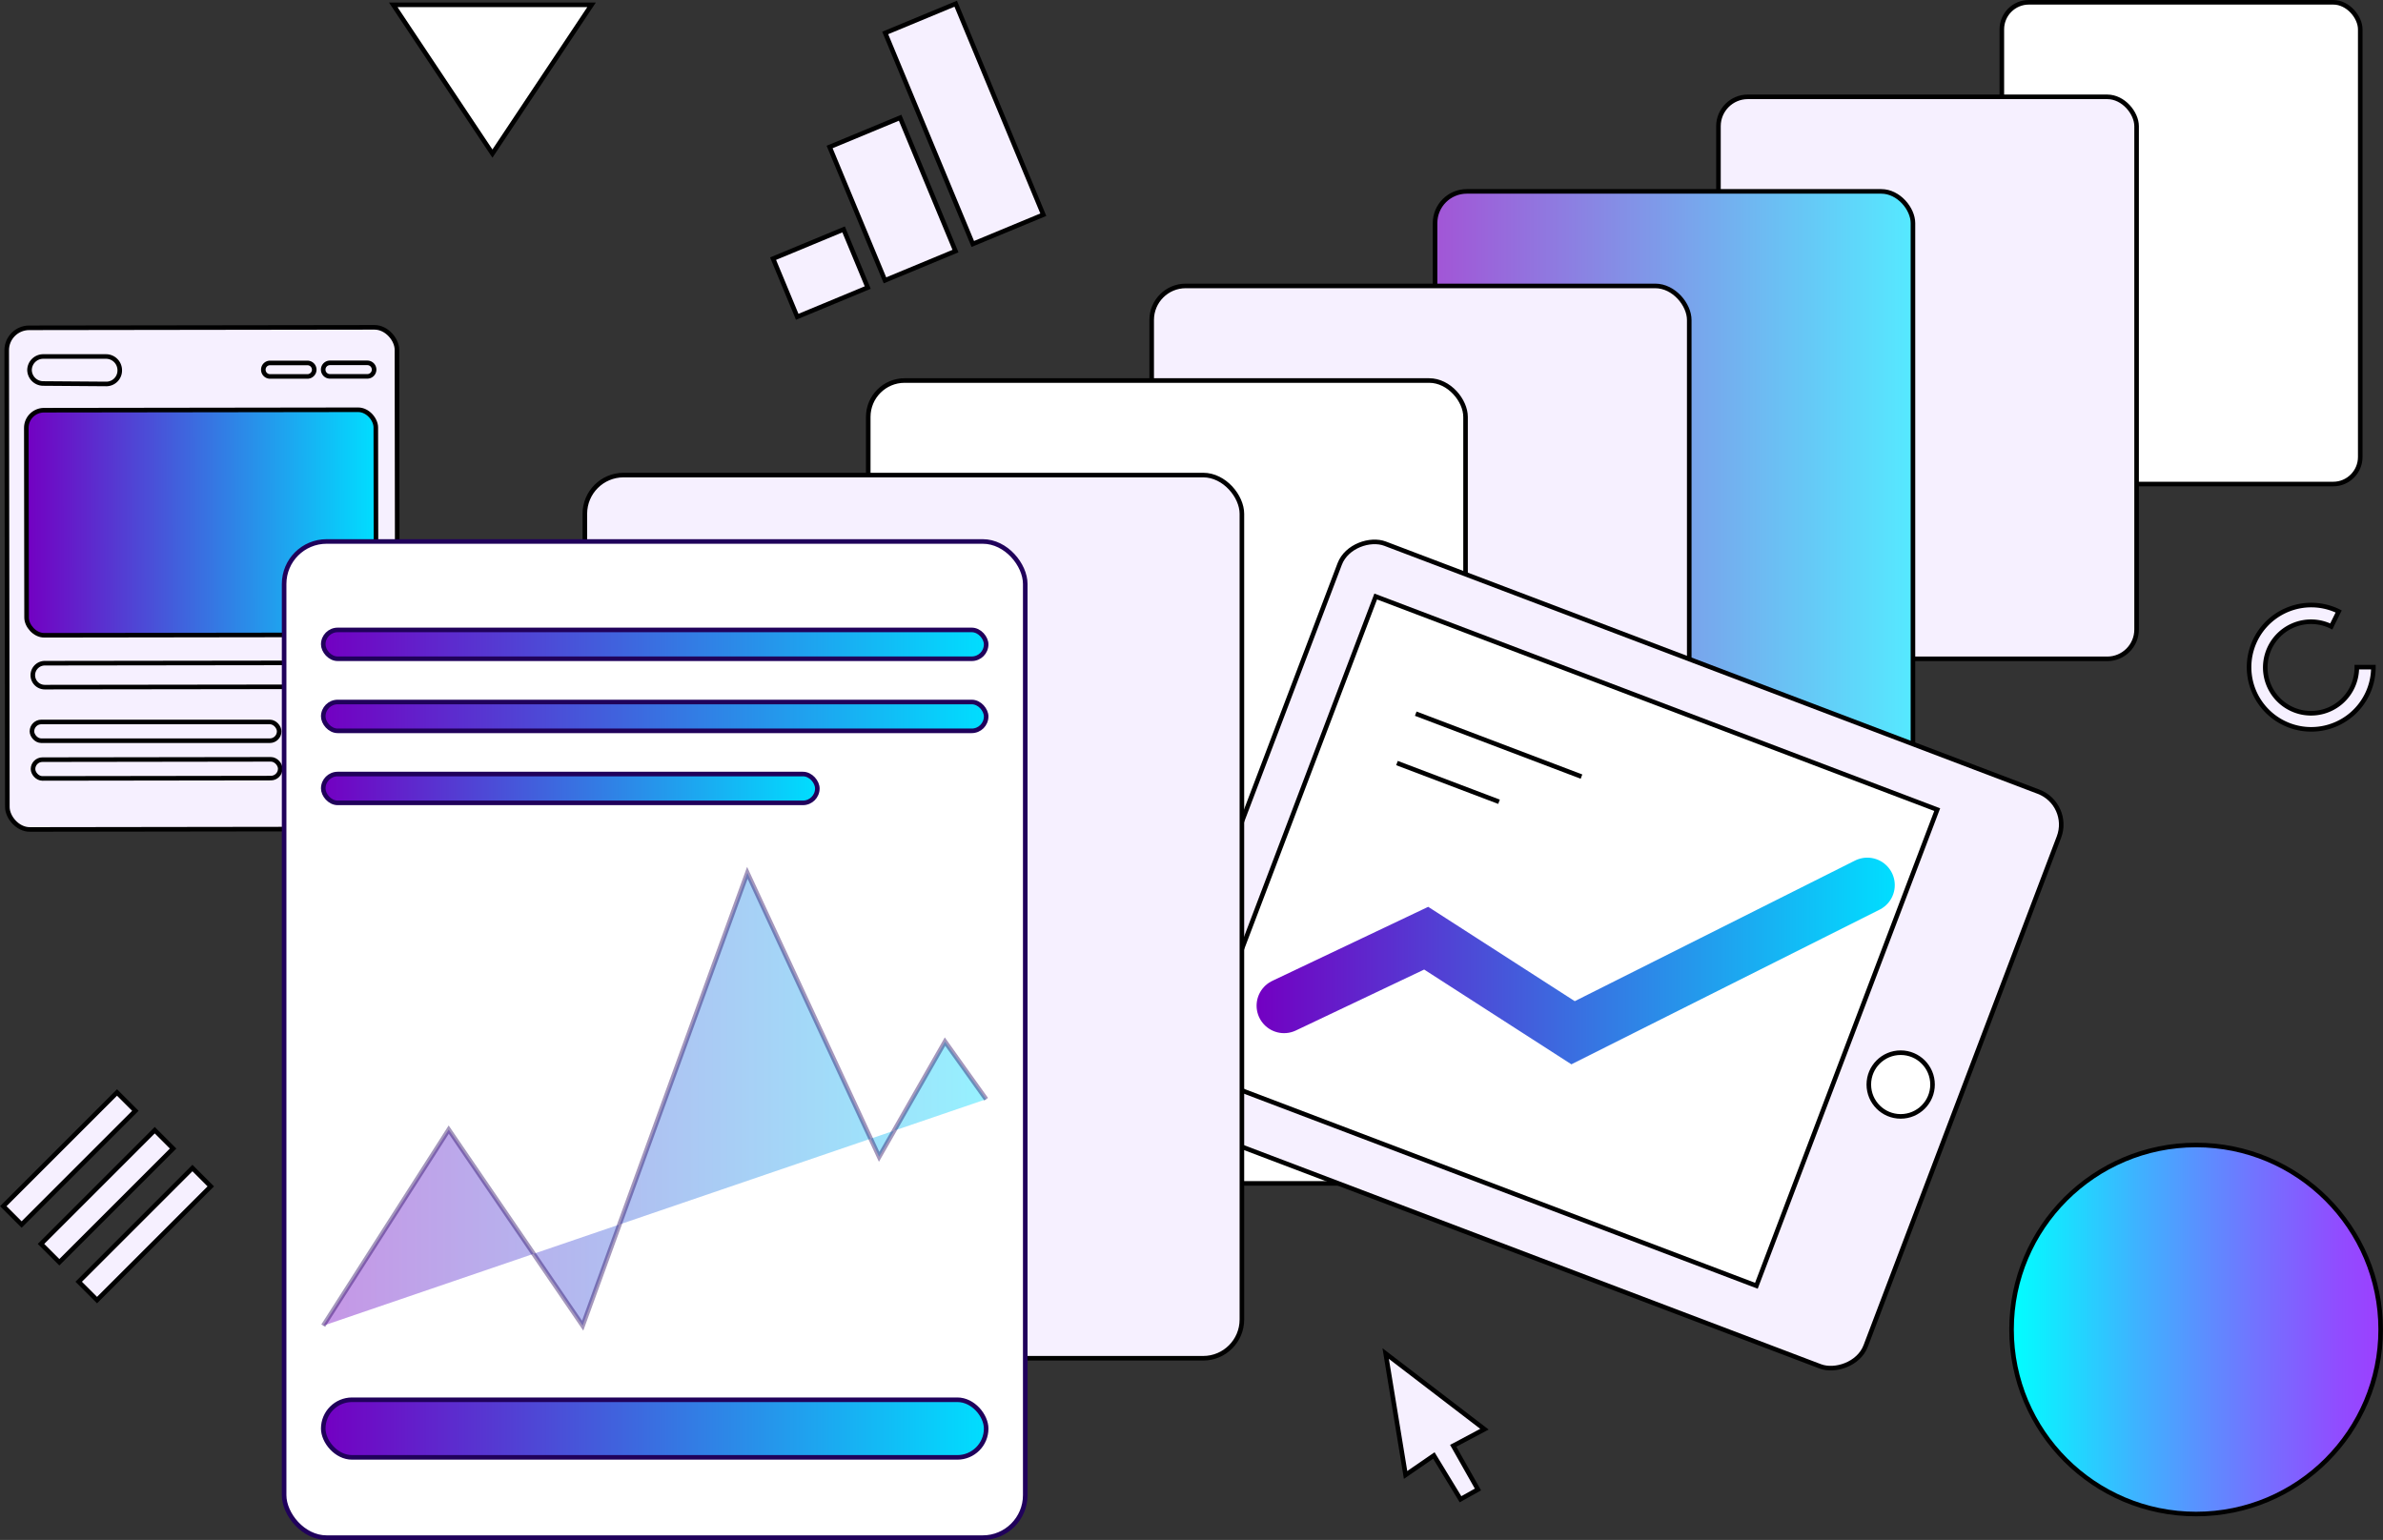 <?xml version="1.0" encoding="UTF-8"?> <svg xmlns="http://www.w3.org/2000/svg" xmlns:xlink="http://www.w3.org/1999/xlink" viewBox="0 0 520.6 336.5"><rect x="0" y="0" width="520.6" height="336.5" fill="#333333" stroke="none"/> <defs> <style>.cls-1,.cls-8{fill:#fff;}.cls-1,.cls-2,.cls-3,.cls-4,.cls-6,.cls-7{stroke:#000;}.cls-1,.cls-10,.cls-11,.cls-12,.cls-13,.cls-2,.cls-3,.cls-4,.cls-5,.cls-6,.cls-7,.cls-8,.cls-9{stroke-miterlimit:10;}.cls-2,.cls-6{fill:#f6f0ff;}.cls-3{fill:url(#Безымянный_градиент_21);}.cls-4{fill:url(#Безымянный_градиент_2);}.cls-5{fill:none;stroke-linecap:round;stroke-width:12px;stroke:url(#Безымянный_градиент_2-2);}.cls-13,.cls-6{opacity:0.41;}.cls-7{fill:url(#Безымянный_градиент_25);}.cls-10,.cls-11,.cls-12,.cls-13,.cls-8,.cls-9{stroke:#20015b;}.cls-9{fill:url(#Безымянный_градиент_2-3);}.cls-10{fill:url(#Безымянный_градиент_2-4);}.cls-11{fill:url(#Безымянный_градиент_2-5);}.cls-12{fill:url(#Безымянный_градиент_2-6);}.cls-13{fill:url(#Безымянный_градиент_2-7);}</style> <linearGradient id="Безымянный_градиент_21" x1="313.51" y1="112" x2="417.9" y2="112" gradientUnits="userSpaceOnUse"> <stop offset="0" stop-color="#a255d6"></stop> <stop offset="1" stop-color="#55e9ff"></stop> </linearGradient> <linearGradient id="Безымянный_градиент_2" x1="81.7" y1="679.49" x2="158.06" y2="679.49" gradientTransform="translate(-75.93 -565.31)" gradientUnits="userSpaceOnUse"> <stop offset="0" stop-color="#7300c2"></stop> <stop offset="1" stop-color="#00deff"></stop> </linearGradient> <linearGradient id="Безымянный_градиент_2-2" x1="274.52" y1="209.99" x2="413.94" y2="209.99" gradientTransform="matrix(1, 0, 0, 1, 0, 0)" xlink:href="#Безымянный_градиент_2"></linearGradient> <linearGradient id="Безымянный_градиент_25" x1="439.45" y1="-6185.52" x2="520.25" y2="-6185.52" gradientTransform="matrix(1, 0, 0, -1, 0, -5895)" gradientUnits="userSpaceOnUse"> <stop offset="0" stop-color="aqua"></stop> <stop offset="0.35" stop-color="#40b0ff"></stop> <stop offset="0.66" stop-color="#7273ff"></stop> <stop offset="0.88" stop-color="#904dff"></stop> <stop offset="1" stop-color="#9c3fff"></stop> </linearGradient> <linearGradient id="Безымянный_градиент_2-3" x1="70.62" y1="312.16" x2="215.44" y2="312.16" gradientTransform="matrix(1, 0, 0, 1, 0, 0)" xlink:href="#Безымянный_градиент_2"></linearGradient> <linearGradient id="Безымянный_градиент_2-4" x1="70.62" y1="172.29" x2="178.56" y2="172.29" gradientTransform="matrix(1, 0, 0, 1, 0, 0)" xlink:href="#Безымянный_градиент_2"></linearGradient> <linearGradient id="Безымянный_градиент_2-5" x1="70.62" y1="156.54" x2="215.44" y2="156.54" gradientTransform="matrix(1, 0, 0, 1, 0, 0)" xlink:href="#Безымянный_градиент_2"></linearGradient> <linearGradient id="Безымянный_градиент_2-6" x1="70.62" y1="140.8" x2="215.44" y2="140.8" gradientTransform="matrix(1, 0, 0, 1, 0, 0)" xlink:href="#Безымянный_градиент_2"></linearGradient> <linearGradient id="Безымянный_градиент_2-7" x1="70.62" y1="240.2" x2="215.44" y2="240.2" gradientTransform="matrix(1, 0, 0, 1, 0, 0)" xlink:href="#Безымянный_градиент_2"></linearGradient> </defs> <title>Ресурс 25</title> <g id="Слой_2" data-name="Слой 2"> <g id="Слой_1-2" data-name="Слой 1"> <rect class="cls-1" x="437.33" y="0.5" width="78.3" height="105.27" rx="5.91"></rect> <rect class="cls-2" x="375.42" y="21.16" width="91.35" height="122.81" rx="6.42"></rect> <rect class="cls-3" x="313.51" y="41.82" width="104.4" height="140.35" rx="6.93"></rect> <rect class="cls-2" x="251.6" y="62.48" width="117.44" height="157.9" rx="7.44"></rect> <rect class="cls-1" x="189.68" y="83.15" width="130.49" height="175.44" rx="7.95"></rect> <polygon class="cls-2" points="307.07 322.3 302.72 295.77 324.3 312.3 317.48 315.93 322.88 325.48 319.07 327.61 313.25 318.05 307.07 322.3"></polygon> <rect class="cls-2" x="1.53" y="71.58" width="85.25" height="109.62" rx="4.91" transform="translate(-0.17 0.06) rotate(-0.08)"></rect> <rect class="cls-2" x="6.33" y="89.79" width="75.61" height="48.7" rx="3.82" transform="translate(-0.16 0.06) rotate(-0.08)"></rect> <path class="cls-2" d="M9.39,77.9l13.82,0a3,3,0,0,1,2.95,3h0a2.94,2.94,0,0,1-2.94,3L9.4,83.8a3,3,0,0,1-2.95-2.94h0A3,3,0,0,1,9.39,77.9Z"></path> <path class="cls-2" d="M59,79.31h8.17a1.48,1.48,0,0,1,1.48,1.47h0a1.49,1.49,0,0,1-1.48,1.48H59a1.47,1.47,0,0,1-1.47-1.48h0A1.46,1.46,0,0,1,59,79.31Z"></path> <path class="cls-2" d="M72.08,79.29h8.17a1.48,1.48,0,0,1,1.48,1.47h0a1.48,1.48,0,0,1-1.48,1.48H72.08a1.47,1.47,0,0,1-1.47-1.47h0A1.47,1.47,0,0,1,72.08,79.29Z"></path> <path class="cls-2" d="M9.79,144.92l54-.07a2.61,2.61,0,0,1,2.61,2.61h0a2.6,2.6,0,0,1-2.61,2.62h0l-54,.07a2.61,2.61,0,0,1-2.62-2.61h0a2.63,2.63,0,0,1,2.61-2.62Z"></path> <rect class="cls-2" x="7.2" y="157.71" width="54.01" height="4.1" rx="2.05" transform="matrix(1, 0, 0, 1, -0.22, 0.05)"></rect> <rect class="cls-2" x="7.21" y="165.96" width="54.01" height="4.1" rx="2.05" transform="translate(-0.23 0.05) rotate(-0.08)"></rect> <rect class="cls-4" x="5.78" y="89.59" width="76.35" height="49.18" rx="3.86" transform="translate(-0.16 0.06) rotate(-0.08)"></rect> <rect class="cls-2" x="282.97" y="124.64" width="134.32" height="168.08" rx="7.69" transform="translate(30.76 461.95) rotate(-69.21)"></rect> <rect class="cls-1" x="286.47" y="140.04" width="111.29" height="131.21" transform="translate(28.44 452.5) rotate(-69.21)"></rect> <circle class="cls-1" cx="415.23" cy="236.99" r="6.96"></circle> <polyline class="cls-5" points="280.52 219.76 311.57 205.01 343.66 225.67 407.94 193.41"></polyline> <line class="cls-2" x1="309.29" y1="155.95" x2="345.5" y2="169.7"></line> <line class="cls-2" x1="305.19" y1="166.74" x2="327.48" y2="175.2"></line> <rect class="cls-2" x="127.77" y="103.81" width="143.54" height="192.99" rx="8.46"></rect> <rect class="cls-2" x="65.86" y="124.47" width="156.59" height="210.53" rx="8.97"></rect> <rect class="cls-2" x="74.12" y="305.86" width="140.06" height="12.18" rx="4.92"></rect> <rect class="cls-2" x="74.12" y="173.62" width="104.4" height="6.09" rx="2.46"></rect> <rect class="cls-2" x="74.12" y="158.4" width="140.06" height="6.09" rx="2.46"></rect> <rect class="cls-2" x="74.12" y="143.17" width="140.06" height="6.09" rx="2.46"></rect> <polyline class="cls-6" points="74.12 290.2 100.64 248.77 128.93 290.2 163.73 194.5 191.57 254.53 205.49 230.17 214.19 242.35"></polyline> <g id="Layer_2" data-name="Layer 2"> <g id="Layer_1-2" data-name="Layer 1-2"> <polygon class="cls-1" points="107.58 33.56 129.24 1.05 85.91 1.05 107.58 33.56"></polygon> </g> </g> <g id="Layer_2-2" data-name="Layer 2"> <g id="Layer_1-2-2" data-name="Layer 1-2"> <path class="cls-2" d="M514.88,145.78a10,10,0,1,1-5.58-8.89l1.62-3.28a13.58,13.58,0,1,0,7.58,12.17Z"></path> </g> </g> <g id="Layer_2-3" data-name="Layer 2"> <g id="Layer_1-2-3" data-name="Layer 1-2"> <rect class="cls-2" x="170.89" y="52.81" width="16.68" height="13.76" transform="translate(-9.19 73.25) rotate(-22.54)"></rect> <rect class="cls-2" x="186.66" y="27.73" width="16.68" height="31.55" transform="translate(-1.79 78.06) rotate(-22.54)"></rect> <rect class="cls-2" x="202.32" y="2.11" width="16.68" height="49.92" transform="translate(5.71 82.81) rotate(-22.54)"></rect> </g> </g> <g id="Layer_2-4" data-name="Layer 2"> <g id="Layer_1-2-4" data-name="Layer 1-2"> <circle class="cls-2" cx="479.5" cy="290.05" r="39"></circle> </g> </g> <g id="Layer_2-5" data-name="Layer 2"> <g id="Layer_1-2-5" data-name="Layer 1-2"> <rect class="cls-2" x="-2.43" y="250.32" width="35.14" height="5.67" transform="translate(-174.57 84.85) rotate(-45)"></rect> <rect class="cls-2" x="5.82" y="258.56" width="35.14" height="5.67" transform="translate(-177.99 93.1) rotate(-45)"></rect> <rect class="cls-2" x="14.05" y="266.83" width="35.14" height="5.67" transform="translate(-181.42 101.34) rotate(-45)"></rect> </g> </g> <g id="Layer_2-6" data-name="Layer 2"> <g id="Layer_1-2-6" data-name="Layer 1-2"> <circle class="cls-7" cx="479.77" cy="290.52" r="40.32"></circle> </g> </g> <rect class="cls-8" x="62.07" y="118.32" width="161.91" height="217.68" rx="9.28"></rect> <rect class="cls-9" x="70.62" y="305.87" width="144.82" height="12.59" rx="6.3"></rect> <rect class="cls-10" x="70.62" y="169.14" width="107.94" height="6.3" rx="3.15"></rect> <rect class="cls-11" x="70.62" y="153.4" width="144.82" height="6.3" rx="3.15"></rect> <rect class="cls-12" x="70.62" y="137.65" width="144.82" height="6.3" rx="3.15"></rect> <polyline class="cls-13" points="70.62 289.68 98.03 246.84 127.29 289.68 163.27 190.73 192.06 252.79 206.45 227.61 215.44 240.2"></polyline> </g> </g> </svg> 